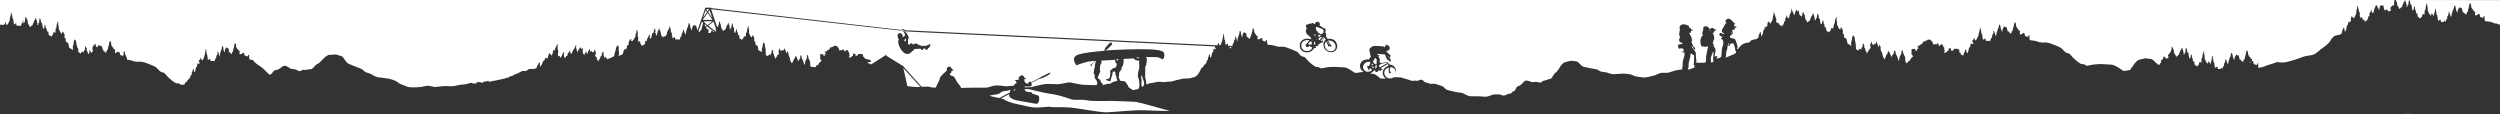 <svg version="1.1" id="Layer_1" xmlns="http://www.w3.org/2000/svg" xmlns:xlink="http://www.w3.org/1999/xlink" x="0" y="0" viewBox="0 0 1600 73" style="enable-background:new 0 0 1600 73" xml:space="preserve" preserveAspectRatio="none"><rect x="0" y="0" width="1600" height="73" fill="#333333" stroke="none"/><style>.st1{fill:#fff}</style><defs><path id="SVGID_1_" d="M0 0h1600v73H0z"/></defs><clipPath id="SVGID_2_"><use xlink:href="#SVGID_1_" style="overflow:visible"/></clipPath><g style="clip-path:url(#SVGID_2_)"><path class="st1" d="M716.2 48.1s-.3 1.1-.2 1.4c0 .2.6 1.3.6 1.5s.2.6.5.7c.3.1.6.1 1.1.2.6.1 1-.1 1.4.1.4.1.9.5 1 .8.1.2.6 1 .9 1.3.2.2.6 1.5.8 1.7s.7.5 1 .7c.2.2 1.5 1.1 1.7 1.1.2.1.4 0 .9-.1s.8-.1 1.1-.2c.4-.1 1-.1 1.3-.3.3-.1.5-.4.5-.4s.4-1.2.4-1.4.1-1.1 0-1.5-.1-1.9-.2-2.1c0-.2-.3-1.1-.4-1.7 0-.2-.1-.4-.2-.5-.1-.1-.2-.2-.2-.3 0-1.1.2-2.9.3-3.2.1-.5.6-2.5.7-2.6.1-.1-.2-.8-.2-1s.1-.6.2-.8c.1-.2-.1-.7-.2-1-.1-.2.1-.7.1-.9s0-.7-.1-.8-1.7 0-2.2-.3-1.4-1.1-1.4-1.1l-6.3.3v.5c0 .1.1 1 0 1.3 0 .2-.2 1.5-.2 1.6s-.3 1-.4 1.1c-.1.2-.6.8-.7 1-.1.2 0 .5 0 .5s-.1.7-.2.9c-.1.2-.4.5-.6.8-.2.2-.7.8-.7.8s.1.6-.1.8c-.1.2.1 1 0 1.1.2 0 0 0 0 0zM647.1 57.5c-.3 0-.5 0-.6.1-.7.1-1.6.4-1.6.4s-2.6.4-3.2.5c-.6.1-2.4 1.6-2.8 1.7-.4.1-5.5.8-5.5 1.1 0 .2 3.2.8 5.9 1.4h.2c.2 0 .6-.2.7-.3h.2l.9-.6s0-.2.2-.2h.2l4.8-2.5s-.4-.6-.2-.9c.3-.1.6-.5.8-.7zM875.1 42.7c.2-.3.1-.7.2-.7s.3.3.3.3.4-.2.6-.2c.2 0 .3-.4.3-.4s.4-1.1.5-1.6v-.5s-1.5-.1-2.3.1c-1.3.5-3.3 2.6-1.9 4.8 1.4 2.3 4.2 1.2 4.5 1 .4-.2.8-.7.8-.7s-.4-.5-.6-.7c-.1-.1-.5-.4-.7-.3-.2.1-.3.1-.4.4-.1.3.1.6 0 .7-.2.1-.4.2-.5.1-.1-.1-.3-.3 0-.5.2-.1 0-.4 0-.4s-.2.4-.4.3c-.1-.1-.2-.5-.1-.5s.2-.3.2-.3-.2-.1-.4-.3c-.2-.1-.3-.1-.2-.4 0 0-.1.1.1-.2zM787.4 31.3l.2-.8.5-.2.3-.2-1.7-.1.4.5.1.5zM889.4 47c-.2-.2-.1-.4-.3-.4-.1-.1-.3-.2-.3-.4s-.1-3.1-.1-3.1-3.3 1.2-2.7 4 2.6 3.1 3.9 3.1c1.4 0 3.2-1.2 3.5-3 .2-1.7-.7-3.1-1.4-3.6-.7-.4-2-.7-2-.7s0 .3-.1.4c-.2.1-.4.1-.4.1v2.1s.4.2.4.4.1.3.1.3.4.2.3.3-.3.2-.4.3c-.1.2-.4.4-.5.2zM730.2 49.2v.2c0 .2.4 1.1.4 1.3v1.4c0 .2-.2 1.9-.1 2.2.1.2.4 1.3.4 1.3l.9-.5s.5-1.3.5-1.8-.6-2.2-.7-2.5c-.2-.4-.4-.7-.5-1.5-.2-.8-.5-1.4-.6-1.6 0 0 .1.8.1 1.3l-.4.2zM729.1 37.2l.1-.4-2.3.1s.4.2.5.2c.5.3 1.6.2 1.7.1zM880 44.2s.5-.6.7-.7c.2 0 .4-.4.4-.5v-.4s-.2-.3-.1-.4c.1-.1.2-.1.2-.1v-.5s-1.1.5-1.1.6c0 0 .2.5.1 1.1-.2.6-.2.9-.2.9z"/><path class="st1" d="M880.1 45.2c0-.2-.7-.2-.7-.2s-.4.6-1 1.1c-.5.5-1.5.8-1.5.8s1.4.4 1.9.4c.5.1 1.3.3 1.6.5.4.2 2.7 2.2 3.1 2.4.4.1 3.4.1 3.4.1s-2.5-1.7-1.9-4.5 3.5-3.7 3.5-3.7l-.1-1.2-4.9 2.7s.5.4.8.4c.3.1.5.1.4.4-.1.2-.2.4-.5.5s-.2.2-.5.3c-.2.1-.3.1-.4.1-.2 0-.1-.1-.3-.2-.2-.1-1 .1-1 .1s0 1-1.2.9c-.7 0-.7-.7-.7-.9zM879.1 43.1c.1-.3 0-.6 0-.6l-1.1.4.8.9c.1-.1.2-.4.3-.7zM880.1 37s-.1.4-.2.5c-.1.1-.3.5-.5.8l-.8 1.2s.2.3.5.6.5.7.5.7h.5c.1.1.1.5.1.5l.8-.3v-.6c0-.3.1-1.2.1-1.5.1-.3 0-.8-.1-1l-.9-.9zM714.9 38.8l.4-.2c.1-.1.7-.8.7-.8l-1.5.1s.1.2.1.4c-.1.2.3.5.3.5zM882.7 41.8c-.3.3-.1.7.1 1 .1.3.4.2.4.2l5.2-2.9-.1-.2-4.5 1c-.1.1-.8.7-1.1.9zM889.9 38.5c.1.1.1-.3 0-.4-.1-.1-.4-.7-.5-.9-.2-.2-.3-.7-.6-1l-.8-.8c.1.2.6 1.1.9 1.4.3.3.5.8.6 1 0 .2.3.6.4.7zM886.4 34.9s-1.1-.2-1.9-.2c-.8 0-2-.2-2.4-.2h-.7s.1.3.2.5c.2.2 1 .3 1.2.5.1.2 0 .5-.1.5h-.6s1 1.5 1 2.1-.2 1.6-.2 1.6l.6.5.5.2 4.3-.8.1-.9s-.9-1-1.1-1.6-.9-2.2-.9-2.2zM451 15.4l.1.7.5.8.1.2.7-.6zM449.9 11.5l2.6-3.7-.9-1.3zM456 12.7l-3.1-4.4-3.2 4.4zM703.6 47.1c-.1.4-.5 1.1-.7 1.5s-.5 1.3-.3 1.4l.3.3c.3.2.9.4 1.2.9.2.2.6 1.8 1.1 2.2.5.3.9.3.8.5-.1.2-.5.7-.5.7s.4-.1.5-.1 1.8-.6 2.2-.7c.4-.1 1.2-.2 1.5-.2s1.2-.2 1.2-.2 1.2-.9 1.5-1 2.6-.6 2.6-.6v-.5c0-.2-.5-1.4-.5-1.6 0-.3-.1-1.2-.1-1.2s-.6-.6-.6-.8.3-.7.2-.9c0-.3-.2-.4-.4-.4-.1 0-.1-.2-.1-.4s.5-.4.3-.4c-.1 0-.9.3-1.3.4-.1 0-.2-.3-.3-.3-.2.1-.1.5-.1.9s-.2 1.1-.4 1.7c-.2.6-.4 1.5-.6 1.9-.2.3-.2 1.5-.3 1.7s-.4.1-.7 0c-.2-.1-.3-.1-.6-.1-.3-.1-1.2-.4-1.5-.6-.2-.2-.4-.4 0-.5s.5 0 .7 0 .5-.3.8-.4c.3-.1.7-.6.8-.8s.3-2.1.3-2.6-.1-1.6.1-1.9c.3-.2 1.2-.9 1.2-.9s.1-.2.3-.3c.1 0 1.7-.6 1.7-.6l.3-.1s.1-.2.1-.4.2-.6.3-.9c.1-.3.2-1.3.2-1.3s-.3.2-.4.2c-.1 0-.2-.1-.4-.7-.2-.7-.5-1.7-.5-1.7l-8.7.5s.1.4.1.5c.1.1 0 .5 0 .8s-.1.5-.3.8-.5.9-.5 1.2-.1 1.1-.2 1.9c-.1.8.4 1.6.2 2-.1-.1-.3.7-.5 1.1zM455.9 13.6h-5.4c.2.3.5.9.5.9l1.9 1.6 3-2.5zM452.9 7.3l.9-1.4h-1.9zM455.9 11.5l-1.8-5-.9 1.3zM878.1 40.6s0 .1-.1.3c-.1.1-.2.7-.2.7l.1.1.8-.2s0-.2-.1-.4c-.1-.3-.5-.5-.5-.5zM589.1 55.7l-11-12.2 2.6 11.6s3.2.5 6.2.6h2.2zM450.1 13.8v-.2h-.2l.2.2zM650 57.3c-.3 0-.7 0-1 .1-.2.2-.4.5-.4.5l.5.1.8-.4c.2-.1.2-.2.1-.3zM645.9 60.9c-.1-.4-.1-.6-.1-.6l-3.7 1.9v.3h-.1c-.1 0-.3-.1-.3-.1l-1 .6c1.1.3 2 .6 2.2.8.8.8 5.2 2.3 7.9 2.8 2.7.4 7.8 2 11.4 2.2 3.6.2 9.6-.8 10.2-.4.6.4 8 0 12.5.4 4.4.4 18.7 3.1 23.3 3.1 4.6-.1 17.5-1.7 25-1.3 7.5.4 15.5.4 15.5.4s-19.3-5.5-21.7-5.8c-2.4-.2-12.2-.5-15.1-.6-2.8-.1-12.6.4-16.1-.4-3.5-.7-7.1-.1-9-.4-2-.2-6.6-2.6-14.2-3.7s-13-3.1-15-3.1h-1.8v.2l.1.5.3.3.1.4s1.3.3 1.5.4c.2.1.3.1.3.1s.4-.1.7-.1c.2 0 .4.2.4.2s1 .1 1.2.2c.2.1.3.3.2.4-.1.1-.3.1-.3.1v.1s.5.2 1 .3c.4.1 2.1.7 2.4.8.3.1.9.3 1.1.5.2.2.3.7.3 1.9s-.4 2.1-.5 2.3-.6.7-1 .8c-.1 0-.5.1-.7 0-1-.1-6.9-1.3-8.1-1.4-.2 0-3.3-.6-4.6-.9-1.3-.3-2.7-1-3.1-1.3-1-.5-1.2-1.5-1.2-1.9zM452.5 18.6l1 .3v.6l-.1.9-.1.8.7-.1.5.1.4-.3v-.4h.3v-.7s-.2-.3.2-.2c.4.1.8.4.8.4v.2l.1.2.4.2.4-.2-4.6-3.5-.8.6.4.2.4.9zM458.2 18.4l-1.6-4.6-3.3 2.7 4.8 3.7.2-.1v-.5l-.3-.3.1-.6zM447 20l.4.4.1.1.8-.7.1-.1s-.1-.7.1-.7c.2-.1.5.2.5.2l.1-1.3.3-1 .4-1.4V15l.2-.5-.8-.6L447 20zM841.9 23.5s-.2-.8-.1-1.1v-.8l-.2.1s.1.5-.1.5h-.8s.6.5.8.7c0 .2.4.6.4.6zM580.7 19.6c0 .1 0 .3-.1.4h1.2s0-.1.1-.1c.1-.1 0-.2-.1-.3h-1.1zM842.3 25c-.1.1.2.3.2.4.1.1.2.1.2.1l-.1-.7c.1.1-.2.1-.3.2zM843.9 24.4c-.1.2.1.9.2 1.1.1.2.6.1.6.1l1.5-2c0-.1-2.2.6-2.3.8zM845.3 26l.6.3s.5-.8.6-1 1-1.2 1-1.2l-.3-.4-1.9 2.3zM850.7 28.9h.2l-.2-.5-1.2-2.1-.3.1 1.1 1.7z"/><path class="st1" d="M847.9 29.6c.6 2.6 2.8 3.4 4.7 3.1s3-2.8 1.5-5c-1.5-2.1-4.1-1.8-4.1-1.8l1.2 2.4s.3.1.6.3c.3.3.5.8.1 1.1-.4.3-.3-.1-.5 0s-.3.1-.5 0-.3-.1-.5 0-.4-.2-.5-.3c-.1-.2 0-.6 0-.6l-1.3-2.3c.1.1-1.1 1.3-.7 3.1zM841.3 26.6l-.4.9s.2.3.2.5v.6s.4.2.5.1.1-.5.2-.8c.1-.3 0-.4-.1-.8-.2-.5-.4-.5-.4-.5zM843.7 22.1l.1 1.6 1.8-.8z"/><path class="st1" d="m2.6 15.9.5-.6.2-.8s.1-.4.2-.2l.4.8v.5l.5.4h.1l.9-1.1.3-1 .4-.5.2-.7-.1-.7.3-1 .3-1L7 8.9v-.6s-.2-.3.2-.2c.4.1.3 1 .3 1l.3.7.1 1 .1.8.6 1.1v1.2l.2.5.1 1.1.1.2.8-.5s0-.5.4-.2c.4.2.2.8.3 1 0 .1.1.3.1.4l2.8.1.1-.1.3-1.1.3-.7.4-.1.1-.7.1-1.1.1-.1c.1.8.2 1.7.3 2.5l.3-.4.3-.4.2-.7.1-.6.1-1 .1-.6s-.2-.4.2-.5c.4-.1.4.4.4.4l.4 1 .4.6.1.7.1 1 .2.7.2.3.6.7.1.7.4.3.6-.5.4-.5.4-.2.2.2.1-1 .3-.2.1-.8.4-.7s0-.5.1-.5c.1-.1.2.1.2.1l.6-1.2s-.4-.6.2-.4c.6.2.3.8.3.8l.5 1.2v.6l.2.7.3.2-.4.4.2.5.5-.2.1-.8v-.3l.6-.3-.2-.7.1-.5.1-.6.1-.6s0-.4.3-.3c.2.1.5 1.5.5 1.5l.2.9v.5h.5l.3.7v.7l.1.5.1.5.1.7.1.5.5.2.3-.5.2-1.2v-.6s0-.3.3-.3c.2 0 .4 1.2.4 1.2l.1.7.1.5.3.2.3.6v.8l.3.5.4-.3.3.6v1l.3.8.2.2.6.3.6.4.2.2.5-1 .4-.1.2-.7V21l.6-.4.6.3.3.1v-1l.1-.6v-1l.4-.6.2-.7.1-1.4.2-.6.4-1s-.1-.4.1-.4.3.6.3.6l-.1 1.3.3.7.1 1.1-.1 1 .5.8.3.8.6 1 .2.4.7.1s-.1-1.4.2-1.3.4.2.4.2l.5.8.5 1.3-.1.6v1.1l.7.4.1 1.7.5.8.9.2.3.9.1.6.2.6.1 1 .9.7.7.2.3.5h.7l-.2-.8v-1.2l.2-.7.3-.9.1-1.4.1-.5s.2-1 .5-1 .7.8.7.8l.4 1v1.2l.3.9.2 1.1.6.7.1.9v1.5l1.1.5.3.5.7-1 .5-.5.5.6.4.2v-1.1l.7-.6v-.8l.2-1.1s-.2-.5.1-.4.9 1.3.9 1.3l-.1 1.2.6.8.2.8.1.7.2.2.4-.4.4-1.1v-.7s-.1-.6.2-.5c.3.1.3.6.3.6l.2.5.3.7.6-.3.4-.6.2-.6-.3-.5-.1-1.2.5-1s0-.8.2-.8.4 1 .4 1.1v-.2l.3-1s-.4-.7.2-.6c.6.1.5.5.5.5l.2.7.2.7v.3l.2-.3.4-.3.2.6s.1.2.1.3c0-.4.2-1 .2-1l.4-.8s-.1-.4 0-.4.3.5.4.9c.1-.1.3-.3.5-.2.3.1.7.7.7.7s.2-.6.3-.5c.2.2.3.6.3.6l.2.7.2.7V31.6l.2.4v.2c.1-.1.2-.2.3-.1.2.2.1.6.1.6l.7.3.3.4.5.5.5-1.2s-.1-.7.1-.7c.2-.3.6 0 .6 0l.1-1.3.3-1 .4-1.4v-.5l.4-1.1s-.1-.5.2-.5c.3 0 .7 1.1.7 1.1l.1 1.6.6.8.2.5.6.4.1.8 1 .3v.6l-.1.9-.1.8.7-.1h.3v-.3s.1-.8.3-.7c.2 0 .5.4.5.4l.1.3s.5-.6.8-.5c.3.2.5 1 .5 1l.1.4v.3l.1.4h.6l.1.3h.4l.6.3.4-.4.1-.9v-.7s0-1.1.3-1.1c.4 0 .7 2 .7 2l.6 1.4.5.8.1 1.2v.1c.6.1 1.3.2 1.5.2.5.1 1.6.3 2.2.6s2.2.6 3.6.5c1.5-.1 2.7.1 3.8.4 1.1.3 6.4 2.4 7.1 2.9s1.8 1.7 2.2 2.1c.4.4 1.1 1.1 1.8 1.3.7.2 1.5 0 2.7 1.6s3.6 3.6 4.3 4.1c.7.5 1.6 1.1 2 1.3s1.8.1 2 .2c.2.2 1.6.9 1.8 1 .1 0 .9-.2 1.8-.4.3-.6.5-1.1.5-1.2.1-.3 0-.4.2-.2s.5 0 .7-.3.7-1.1.9-1.4c.2-.3.8-.5.9-.7s.5-.7.5-.9.3-1.4.3-1.4h.5c.2-.1.1-.7.1-.7l.1-1.1.3-.2.2-.8.2-.8s.1-.4.4-.2.1 1 .1 1l.3.9.2.4.4-.8.2-.9.1-.6.4-1.3.5-.1.1-1.1.2-1 .3-.1.2.2.3.1.7-.1-.3-.7-.3-.6.1-.4h-.5c.1-.1.1-.3.2-.4h.5l.5-.6.2-.8s.1-.4.2-.2l.4.8v.5l.4.4h.1l.8-1 .2-.9.3-.4.2-.7.1-.6.2-1 .2-.9.2-1v-.5s-.2-.3.2-.2c.4.1.2.9.2.9l.2.6v.9l.1.8.5 1v1.1l.1.4.1 1 .3.2.7-.5s0-.4.4-.2.2.7.2.9c0 .1.1.3.1.4l2.6.1.1-.1.3-1 .2-.7.4-.1.1-.6.1-1 .4-.3.3-1v-.7s-.1-.6.2-.5.3.5.3.5l.2.4.2.7.1.7.3.8.2-.7.1-1.3.5-1.2.1-.7.2-.2.2-.5.1-.7.2-.9s-.3-.6.2-.5.4.4.4.4l.2.7.1.7v.7l.3.4.2.8.5.3-.2-.8.1-.6.3-.7.4-.8s.2-.4.5-.2c.3.1.6.7.6.7s.1-.6.3-.4c.2.1.3.6.3.6l.1.6.1.6v1.1s.3-.6.4-.4c.2.2.1.5.1.5l.7.3.2.3.4.4.4-1.1s-.1-.6 0-.7c.1-.1.5.2.5.2v-1.2l.3-.9.4-1.3V29l.3-1s-.1-.5.2-.4c.3 0 .6 1 .6 1l.1 1.5.5.7.2.5.6.3.1.7.9.2v.6l-.1.8v.8l.7-.1h.5l.6-.4s.5-.6.8-.4c.3.1.5.9.5.9l.1.3v.2l.1.4h.6l.1.3h.4l.7.3.4-.8s.1-.6.3-.4c.2.1.3.3.3.3v.7l.1.6v.6l.3.9s1.4.2 2.2.3c0 .1 0 .3.1.4 1.2 1.5 2.6 2.5 4.2 3.5 2.2 1.3 3.7 3.3 5.6 5 .2.2.4.3.6.5.4-.1.9-.2 1.1-.4.3-.2 1.1-1.5 1.6-2 .5-.4 1.2-.7 1.6-.6.4 0 2-.6 2.6-1.2.6-.5 2-1.5 2.3-1.5.4-.1 1 0 1.5.2s2 1 2.3 1.4 1.8.5 2 .5 1.8.2 2.3.5c.4.3 1.4.9 2.1.8.7-.1 1.9-1 2.4-.8s2-.1 2.4-.2c.4-.1 2.4-.2 2.8-.3.4-.1 3-3.3 3.7-3.3s4.2-3.7 4.4-4 2.3-1.8 3.2-1.9h.2c.2.4.7.3.9 0 1.2 0 2.8-.1 3.2-.1.5 0 1.3.3 1.8.6s2-.2 3.4 2.2c1.4 2.3 2.3 2.8 2.6 3 .4.2 6.1 2.6 7.1 2.9 1 .3 1.9.7 2.7 1.6.8.8 1.7 1.1 2.3 1.3.7.2 2.8.9 3.4 1.4.6.5 2.5 1.3 3.2 1.5s5.6.6 7 .9c1.4.3 3.6 1 4.1 1.3s1.9.8 2.2 1.3 2.3 1.3 3 1.5 2.3.9 2.5 1 1 .3 1.8.4 2.5.2 3.7.1c1.3-.1 2.3-.2 3.1-.2.8 0 3.4-.7 4.1-.8.8-.1 1.3 0 2.2.2.8.2 2.8.6 3.1.6.3 0 4.6-.5 5.4-.6s4.4.1 4.6.1c.6 0 1.3 0 1.9-.1.1 0 .3 0 .4-.1.3 0 .7 0 1-.1.3 0 .6-.1.8-.3 1-.2 2.2-.4 2.6-.4.2 0 .6-.1 1-.1h.8c.4-.1.7-.2 1.1-.2.8-.2 1.6-.4 2.3-.6.3-.1.5-.2.8-.3h.4c.4.1.8.3 1.3.4.5.1 2 0 2 0l.2-.2s.1-.3.2-.7c.8.1 1.6.1 2.5 0v.4h1.5s.1-.2.1-.5c1.2-.2 2.4-.4 3.6-.7-.2.3-.5.4-.2.5s1 0 1.2 0 1.2-.3 1.4-.3c.1 0 .2-.1.2-.1l2.1-.3c.2 0 .4-.1.6-.2.6-.1 1.8-.4 2.8-.6h.1c.7-.2 1.4-.3 1.7-.4.2 0 .5-.1.8-.2.5-.3.5-.2.7-.3s.3-.1.4 0c.1 0 .2-.1.3-.1.1 0 .3-.1.4-.1h.2v-.1l.3-.3c.2-.3.8-.3 1.1-.4.5-.1.9-.3 1.3-.4 0 0 .1 0 .1-.1.2-.1.3-.3.5-.4 1.9-.7 3.7-1.5 5.4-2.5 1-.1 2 .2 2.5 0s1-1.1 1.9-1.2c.9-.1 2.8-.2 3.3-.1s.8-.5.8-.5h.5l.4-1.1.4-.8.4-.8.9-1.1.2.8-.1.7v1l.2.5.5-.9.7-.7.3-1.3.6-1 .5-.1.4-1 .3-1.1.4.9.5-.5.7.1.2-1.2.4-1.2.6-1 .2.6.3.4.5.4.1.5.5-.8.1-.1c.2-.9.4-1.9.6-2.8h.5l.2.8-.3.4v.3l.1-.2.4-1 .4-1.5.6-1 .4-1.3.3-.6.2 1.9V31l.1.8.4 1.3-.4 1.4.3 1.6.8-.4.4.8v.7l.6-.7.7-1.3s.6-1.9.9-1.9c.4 0 .2 1.1.2 1.1v1.7l.4.5.3.8.4-.7.3-.8.8-.2.1-.8.4-1.1.6-.3.4-.9.3-.7v1.2l.3.9v.3l.1.1h.1c.1 0 .1.1.1.2h.1l.6-1 .3-.9.3-.6.7-.9.5-.9.5-1.4.3-.3-.1 1.8.3 1.2.3 1.2.2.8.6-1.4.8-1.3.3-.4.5-.3.2 1.3.6-.6.5-.1V33.7l.2.7.9.6-.2.8.2-.3.1-1.1.3-.4s.5-1.1.7-1c.2 0 .1.4.1.4l.3 1.1.5-.3.2-1 .5-.9s.5-1.1.6-1.1 0 .4 0 .4l.3.8s.1.6.1 1c.1-.2.2-.3.2-.3l.3-.6.4.3.3.7.2-.2.5.2.5-.6s.3-1.1.6-1.1c.2.1.2.8.2.8l.4 1-.2 1.2-.4.6.6 1.1.6.3v.9l.4.7.5 1.1.5-1.5.5-.3.2-.7.3-.8.7-.7v-1.2s.7-1.2 1-1.2.1.4.1.4l.1 1.1-.1.8.6.7-.1 1.1.4-.2.6-.6.4.6.6 1.1.3-.4 1.1-.3L393 36l.2-.9.2-1.1.3-1.1.4-.9.1-1.2.5-1s.5-.8.8-.8c.3.1.4 1.1.4 1.1l.1.5-.1 1.4.2.9.1.8-.1 1.2-.3.8h.7l.4-.4.8-.1.9-.6.2-.9.2-.6.2-.6.4-.9.9-.1.6-.7.3-1.7.8-.3.1-1.1v-.6l.6-1.2.6-.8s.2-.1.4-.1c.3 0 0 1.3 0 1.3h.7l.4-.3.7-.9.4-.8.6-.7v-1l.2-1 .4-.6v-1.3s.2-.6.4-.6.1.4.1.4l.3 1 .1.7-.1 1.4.1.8.3.6-.1 1 .1.7-.1 1 .3-.1.6-.2.5.4v.7l.1.7.4.1.4 1.1.2-.2.7-.3.6-.2.2-.2.4-.8.1-1 .3-.6.4.3.4-.4.1-.8.2-.7.3-.1.2-.5.2-.7s.4-1.1.6-1.1.2.3.2.3v.6l.1 1.2.3.5.5-.1.1-.5.1-.7.2-.5.1-.5.1-.7.4-.6h.5v-.5l.3-.9s.4-1.4.6-1.5.2.3.2.3l.1.6v.6l.1.5-.3.7.5.3v.3l.1.9.5.3.3-.5-.3-.5.3-.2.2-.7.1-.6.6-1.1s-.2-.6.4-.8c.6-.1.1.4.1.4l.5 1.3s.1-.2.2-.1 0 .5 0 .5l.3.8v.9l.3.2v1l.2-.2.4.2.4.5.2.2.1-.1.2-.8s.1-.4.2-.2.3.6.4.7l.1-.2.7-.6.2-.2.3-.7.2-.9.1-.7.4-.6.5-1s.1-.3.4-.4l.1-.7V17s-.2-.3.2-.2c.4.1.3 1 .3 1l.3.7.1 1 .1.8.6 1.1v1.2l.2.5.1.6.1.4v.2l.2.2.8-.5s0-.5.4-.2c.4.2.2.8.3 1 0 .1.1.3.1.4l2.8.1.1-.1.3-1.1.3-.7.4-.1.1-.7.1-1.1.4-.4.4-1.1v-.7s-.1-.6.2-.5c.3.1.3.6.3.6l.2.5.3.7.1.7.4.9.3-.7.2-1.4.5-1.3.1-.7.2-.3.3-.5.2-.8.3-1s-.4-.7.2-.6c.6.1.5.5.5.5l.2.7.2.7v.8l.3.5.3.9.6.4-.2-.9.2-.7.3-.7.5-.8s.3-.4.5-.3c.3.1.7.7.7.7s.2-.6.3-.5c.2.2.3.6.3.6l.2.7.2.7.1.4.1.8s.2-.5.4-.5l4.8-14h3.8l.1.3 121.7 14c.1-.2.1-.6.3-.6.3 0 1.3.2 1.6.4l.3.3 1.9.1c.1-.2.6-.2.8-.1.1 0 .2.1.3.2L778.9 29l.5-.6.2-.8s.1-.4.2-.2l.4.8v.5l.4.4h.1l.8-1 .2-.9.3-.4.2-.7.1-.6.2-1 .2-.9.2-1V22s-.2-.3.2-.2c.4.1.2.9.2.9l.2.6v.9l.1.8.5 1v1.1l.1.4.1 1 .3.2.7-.5s0-.4.4-.2.2.7.2.9c0 .1.1.3.1.4l2.6.1.1-.1.3-1 .2-.7.4-.1.1-.6.1-1 .4-.3.3-1v-.7s-.1-.6.2-.5.3.5.3.5l.2.4.2.7.1.7.3.8.2-.7.1-1.3.5-1.2.1-.7.2-.2.2-.5.1-.7.2-.9s-.3-.6.2-.5.4.4.4.4l.2.7.1.7v.7l.3.4.2.8.5.3-.2-.8.1-.6.3-.7.4-.8s.2-.4.5-.2c.3.1.6.7.6.7s.1-.6.3-.4c.2.1.3.6.3.6l.1.6.1.6.1.3.1.8s.3-.6.4-.4c.2.2.1.5.1.5l.7.3.2.3.4.4.4-1.1s-.1-.6 0-.7.5.2.5.2l.1-1.2.3-.9.4-1.3v-.5l.3-1s-.1-.5.2-.4c.3 0 .6 1 .6 1l.1 1.5.5.7.1.5.6.3.1.7.9.2v.6l-.1.8v.8l.7-.1h.5l.6-.4s.5-.6.8-.4c.3.1.5.9.5.9l.1.3v.2l.1.4h.6l.1.3h.4l.7.3.4-.8s.1-.6.3-.4c.2.1.3.3.3.3v.7l.1.6v.6l.3.9s2.3.3 2.8.3c.4 0 1.5.3 2.1.5.5.2 2 .6 3.4.5s2.5.1 3.6.4c1 .3 6 2.3 6.7 2.7s1.7 1.6 2 2 1 1 1.7 1.2 1.4 0 2.5 1.5 3.4 3.4 4 3.8l1.8 1.2c.4.2 1.7.1 1.9.2.2.2 1.5.8 1.7.9.2 0 3-.7 4.2-.8s3.4-.3 4.4-.2 5.5.3 6.3.3 2.8.9 4.3 1.9 2.3 1.7 3.1 1.7 2.8-.5 3.3-.5 1.6-.2 1.6-.2-2.9-1.4-2.2-4.7c.8-3.7 5.6-3.3 5.6-3.3s.6-1 .9-1.2c.2-.2.3-.5.3-.8-.1-.3-.5-1.4-.5-2s-.3-1.2-.4-1.6c0-.3 0-1.2.5-1.7.6-.4 1.2-.9 1.6-1.1.4-.2 1.3-.2 1.7-.2s2.4.1 2.8.1c.3 0 2 .1 2.5.3.4.2.7.4.7.4l.3-.3s-.1-.3.2-.6c.2-.2.2-.7.4-.7s.5.2.7.2 1.6.8 1.6 1.5 0 1.8-.6 1.9c-.6.1-.7-.1-.8.2-.1.2-.4.3-.4.3l-.4.1s.4.5.7.8c.2.2.9.8 1.1 1 .2.2.8.6.8.6s.2.5.1.8c-.2.3-.3.6-.3.6s.3.9.2 1.1c0 .2.4.5.4.7-.1.2-.1 1-.4 1-.4 0-.7-.3-.8-.4-.1-.1-.7-.8-.7-.8l.1 2.3s.4.1.5.2c.1.1.2.5.2.5s4.3.3 4.4 4.4c.1 2.6-2.1 3.8-2.1 3.8s4.1 0 4.9.1c.8.1 6.2 1.9 7.2 2.2s2.4-.4 3 0c.5.3 1.9-.5 2.4-.6s1.4-.2 1.9.5c.5.6 1.2 1.1 1.9 1.2.7.1 1.3.3 1.8.6.6.3 1.5.3 2.4.2.8-.1 2.1.1 2.7.4.6.3 3.3 1 3.7 1.2s2.1 2.1 2.7 2.3c.6.2 6.1 1.5 6.9 1.6.8.1 2.9.2 3.4.6.5.4 2.9 1.4 3.6 1.7.7.3 4 .2 5.3.2s4.2.2 5.3.3 3.3-.7 3.8-.9 1.3-.6 1.9-.6h3.3c.3-.1 2.4 1.1 3.4.7.9-.3 2-.8 2.3-1 .2-.3 1.8 0 2-.4.1-.4.6-1 1-1.1s1-.4 1.3-.6c.2-.2.7-1.6 1.1-2.1.4-.5 1-.8 1.4-.9.4 0 1.7-.9 2.2-1.5s1.5-1.7 1.9-1.8c.4-.2.9-.2 1.4-.1.5.1 2 .5 2.4.8.3.3 1.7.1 1.9.1.2-.1 1.7-.1 2.2 0 .4.2 1.5.5 2.1.3s1.5-1.2 2-1.2 1.8-.4 2.2-.6c.3-.2 2.2-.6 2.5-.8.3-.1 2.1-3.6 2.8-3.7.7-.1 3.2-4.1 3.3-4.4.1-.3 1.8-2.1 2.6-2.3s3.5-.8 4-.9c.5-.1 1.2.1 1.7.2.5.2 1.8-.5 3.5 1.4s2.6 2.2 3 2.3 6.1 1.3 7 1.4c.9.1 1.9.3 2.7 1 .8.6 1.7.7 2.4.8.6.1 2.7.3 3.4.7.6.3 2.5.7 3.2.8.7 0 5.3-.4 6.6-.4 1.3 0 3.5.3 4 .4.5.2 1.9.4 2.3.8.3.4 2.4.8 3 .8s2.3.4 2.5.4c.2.1.9.1 1.7.1.7-.1 2.3-.3 3.4-.6s2.1-.6 2.8-.7c.7-.1 3-1.3 3.7-1.5s1.2-.2 2-.2h3c.2 0 4.1-1.2 4.9-1.5.7-.2 4-.7 4.3-.7l-.1-.1.2-.1s-.2-.9 0-1.1c.2-.2.1-.8.2-1.1.1-.4-.1-1.9.1-2.6.1-.8.5-2.2.8-2.9.2-.7.3-1.1.3-1.5s-.2-2-.2-2-.7.6-.8.7c-.1.1-.6-.4-.3-.7.3-.2.9-.7.9-.7s-.2-.7-.4-.9l-.2-.3s-.1.2-.3.1c-.2 0-.2-.4-.2-.4s-.6.1-1 .2c-.3.1-.9.2-.9.2s-.6-.3-.7-1.3-.1-1.2.3-1.4c.4-.1 2.4-.4 2.4-.4v-.6s-1.4-.5-1.6-.6-.5-.8-.4-1.6c.1-.8.1-1 .3-1.1.2-.2.3-.3.2-.6 0-.2-.1-.5-.3-.7-.2-.1-.3-.8-.2-1.4.1-.6.1-1 .2-1.2s0-.7.1-1c0-.3.3-.6.3-.6s-.4-.2-.4-.9.2-1.2.6-1.5c.4-.3.8-.5 1.4-.7.6-.1 1.5 0 2 .2s1.5.4 1.7.6.4.5.4.8v.5s.4 0 .7.2c.3.2.5.5.5.7l.1.2s1.3.2 1.1.5c-.2.3-1.2.5-1.2.5s-.1.2 0 .4c0 .2-.1.2-.1.4-.1.2.2.4-.3.4h-.5s-.2.4-.1.6c.1.1.5.2.5.5s0 .4.2.7c.2.2.5.7.6 1s.1 1 .3 1.5c.2.6.3.9-.1 1.1-.3.2-.3.5-.3.5s.3.4.5.7c.2.4.4 1 .5 1.3s.6 1.2.8 1.3c.2.2.7.3.7.6s.1.6-.2.7c-.2.1-.6.2-.6.2s-.2-.8-.3-1c-.1-.2-.6-.9-.8-1-.2-.2-.5-.1-.3.3s1.5 1.9 1.9 2.5c.4.6.7 1 .7 1.4s.1 1.9.1 2.5l.3 2.6c.1.5 0 .7-.2.8-.2 0-.2.3-.2.3s.6.1 1.2-.1c.6-.1.6.4.6.4s.9-.4 1.3-.3c.4.1.8.1 1.3.1s1.9-.3 1.9-.3l.1-.2s.3-2.2.2-3c-.1-.8.3-1.6.3-2.2 0-.5.6-2.5.6-3s.3-1 .3-1.2.1-.4 0-.5c-.2-.1-.2-.1-.6-.1s-.5.4-1.1.3-1.1-.2-1.3-.3c-.2-.1-.3 0-.3.2.1.2-.4.1-.4-.1s-.1-.6-.1-.6-.1 0-.2.2c-.1.3-.4.1-.4-.2 0-.3-.5-1.8-.5-2.5s.2-2.1.6-2.8c.4-.7.5-.9.7-1s.2-.1.3-.3c0-.2-.4-1-.3-1.6s.2-1.1.4-1.5c.2-.4.3-.6.2-1.1-.1-.5-.1-1.1.7-1.4.8-.3 1.2-.2 1.6-.1.5.1.7.3.9.5.2.2.6.7.8 1 .1.3 0 .3.1.5 0 .2.2.5.1.7 0 .2.2.4.2.4s.2 0 .1-.4c-.2-.4-.4-.6-.1-1.1.3-.4 1.1-.7 1.5-.6s.9.3 1.1.7c.1.4.7 0 1 .3s.4.4-.1.6c-.4.1-.7.2-.7.2s-.2.2-.2.4 0 .2-.2.5 0 .5-.4.4c-.3 0-.6.1-.6.1s.6.6.7.9c0 .3.3.8.4 1.5s.2 1.3.2 1.7c-.1.4-.3 0-.4.1s-.2.1-.2.3c0 .2.1.5-.1.9-.1.5.2.3-.1.5-.4.2-.3.5-.2.7.1.2.4.3.5.8s0 .5 0 .8c-.1.3.7 1.1.9 1.5.2.4.3.5.3 1.2s0 1.6-.2 2.1-.2 1.1-.3 1.5c-.1.4-.1.4 0 .5.1.2.4 0 .8-.1.3-.1.9-.2.9.2s-.2.5-.3.8c-.1.3-.4.5-.1.5.2 0 1-.2 1.1-.2.2 0 1.1-.5 1.3-.6.2-.1.5-.4.5-.5s.2-1.3.2-2.2.3-2.5.3-3.1.6-1.4.7-2.2c0-.7.1-1.3.1-1.7 0-.4.2-.1 0-.4s-.4-.8-.4-1.2c0-.3-.4-.1-.7-.2-.3-.1-.5-.4-.1-.8.4-.5.8-.7.8-.7s-.8-.4-1.3-.6-1.1-.7-.8-1.3c.3-.6.6-.8 1-.7.4.1 1.6.7 1.8.8.2.1.3-.5.1-.6-.2-.1-.7-.2-.9-.6-.2-.4-.3-.4-.4-.6-.2-.2 0-.9.2-1.3.1-.4 1-1.4 1.1-2 .2-.6.5-.7.7-1 .2-.3.2-1 .6-.9s.6-.1.6-.1-1.1-.6-.9-1.3c.3-.7.7-1.3 1.5-1.5s1.5.2 1.9.6c.4.3.8.6 1 .8s.2.6.2.6.5.3.9.5.6.6.4 1-.4.6-.4.6.4.4.5.6.8.1 1 .5-.1.5-.4.5-.6.2-.6.2 0 .3-.1.6c-.2.3-.2.5-.4.6h-1c-.3 0-.2.5-.2.5s.4.9.4 1.4.1.9-.1 1.1c-.1.2-.4-.2-.3-.5s0-1-.2-1.2-.2.1-.1.7c.1.5.3.9-.1 1-.3.2-.4.5-.6.8-.3.2-.6.4-.5.7.1.2.2.5.3.6.2.1 1.2.2 1.7.4.6.1 1.2.3 1.4.6.2.3.5 1.2.8 2s.3 1.2.5 1.7.1.7.2 1.2.2.6-.2.7c-.4.1-.2.6 0 .5.1 0 .4-.1.7-.1.5-.6.7-1.1 1.8-2.1s1.8-1.2 2.7-1.5c.9-.3 2.2-.3 2.6-.5.5-.2.7-1.1 1.5-1.4s2.6-.7 3-.7.7-.6.7-.6l.5-.1.2-1.1.2-.8.3-.8.6-1.2.4.7v.7l.2 1 .3.5.3-1 .5-.8.1-1.3.4-1.1.4-.2.2-1 .1-1.1.5.8.4-.6.7-.1v-1.2l.2-1.2.4-1 .3.6.3.3.6.3.2.5.4-.8.9-1.7.2-1 .1-1.4.4-1 .1-1.3.1-.6.5 1.7.3 1.1.2.7.6 1.2-.2 1.4.6 1.4.7-.5.5.7.2.8.7-.1.4 1 .2.3.1-.5h.4l.7-.7.3-.5.3-.9.1-.8.7-.3-.1-.8.2-1.1.5-.4.2-.9.2-.7.2 1.1.4.8.1.3.5.1.4-1.1.1-.9.2-.6.5-.9.3-1 .3-1.4.2-.4.3 1.6.5 1 .4 1.1.4.7.3-1.4.5-1.3.2-.5.4-.4.5 1.1.4-.6.4-.2.2 1 .2 1 .1.6.3.6.9.4v.9l.3-.7.3-.5.1-1 .2-.6s-.2-.4.2-.5c.4-.1.4.4.4.4l.4 1.1.4.6.1.7.1 1 .2.7.2.3.6.7.1.7.4.3.6-.5.4-.5.4-.2.2.2.1-1 .3-.2.1-.8.4-.7s0-.5.1-.5c.1-.1.2.1.2.1l.6-1.2s-.4-.6.2-.4c.6.2.3.8.3.8l.5 1.2v.6l.2.7.3.2-.4.4.2.5.5-.2.2-.8.1-.3.6-.3-.2-.7.2-.5.1-.6.2-.6s0-.4.3-.3c.2.1.4 1.5.4 1.5l.2 1-.1.5.5.1.3.7v.7l.1.5.1.5.1.7.1.5.5.2.3-.5.3-1.2.1-.6s.1-.3.3-.3c.2 0 .4 1.2.4 1.2l.1.7.1.5.3.2.1.7v.8l.3.5.4-.3.3.6v1l.3.8.2.2.6.3.6.4.2.2.5-1 .4-.1.2-.7.1-.7.6-.4.6.3.3.1.1-1 .2-.6.1-1 .4-.6.2-.7.1-1.4.2-.6.4-1s-.1-.4.2-.4c.2 0 .3.6.3.6l-.2 1.3.3.7.1 1.1-.1 1 .5.8.3.8.6 1 .2.4.7.1s0-1.4.2-1.3l.4.2.5.8.5 1.3-.1.6v1.1l.7.4.1 1.7.5.8.9.2.3.9.1.6.2.6.1 1 .9.7.7.2.3.5.7.1-.2-.8v-1.2l.2-.7.3-.9.1-1.4.2-.5s.2-1 .5-1 .7.8.7.8l.4 1v1.2l.3 1 .2 1.1.1 1.2.1 1v1.5l1.1.5.3.5.7-1 .5-.5.5.6.4.2v-1.1l.7-.6v-.8l.2-1.1s-.2-.5.1-.4c.3.1.9 1.3.9 1.3l-.1 1.2.6.8.2.8.1.7.4.3.3 1.5.6-1.1.5-.6.2-.9.6-.3.7-1.1-.3-.6-.1-1.2.5-1s0-.8.3-.8c.2 0 .4 1.1.4 1.1l.4.7.5-.1.2.3.4-.7.4-.3.2.6s.1.2.1.3c0-.4.2-1 .2-1l.4-.8s-.1-.4.1-.4c.1 0 .4 1.2.4 1.2l.4 1 .1 1 .4.4.4-1.1s0-.4.2-.4.5 1.1.5 1.1l.2.4V32l.4.7.4 1 .2.4.4 1.7.6 1.4.2.4.2.6.6-1.4.4-.8.2-.9.7-.5.2-1 .5-.8.1-.3.7 1.3.5 1.1.2.8.5.9.3-1.2.9-.6.2-.8.2-1s.1-.8.3-.7c.2 0 .5.4.5.4l.3 1.8.9 1.6.7 2.1.1 1.1.5-1.3.3-1.6.5-1.1.4-.4.2-1 .1-.7s0-1.1.4-1.1.7 2 .7 2l.6 1.4.5.8.1 1.2.2 2 .4.6.6.5.6-1.3 1.2-.4.4-1.1.8-.9.9-.9-.8-1-.3-.6.1-.7.1-1.1-.2-.5.3-.8.6.1.8-.2.3.2.6.4.3.9h.5l.1-.9s-.3-.6.2-.6.6.3.6.3l.1-.7-.2-.5s-.3 0-.4-.3c0-.3.3-.8.5-.7.2.1.4.5.4.5l.3-.8.6-.3 1.4-.8.3-.7s.4-.6.8-.8c.4-.2.6.2.6.2l.6-.6.6-.1.5-.5 1.2-.1.6.3.5.5.8.8.2.7.2.7.7.2.5-.2.4-.1.5.4s.1-.8.7-.8.9.6.9.6l-.3.5.2.3.7.2.4-.7.4-.3 1 .2.1.5.2.2.3.9.7.5-.3.5-.2.4.5.4.1.6-.3.4-.3.4.3.4 1.2-.3.7-.8.7-.2.1-1.2.4-.5.7.1.5.6.2.6-.2.5.7-.1.8-.3.4-1 1.2.1.5-.2.5.3 1 .3.3.8-.2.5-.1.4.9.3v.6l.2.3.7.7.9.1h.2V35l.2-1.2.4-.2.3-.9.2-.9s.1-.4.4-.2c.3.2.2 1.1.2 1.1l.4 1 .3.5.4-.8.3-1 .1-.6.4-1.4.6-.2.1-1.2.3-1.1.4-.1.3.3.4.1.7-.1-.4-.8-.4-.6c.2-.2.3-.5 0-.7v-.2h.3l.5-.6.2-.8s.1-.4.2-.2l.4.8v.5l.4.4h.1l.9-1.1.3-1 .4-.5.2-.7.1-.7.3-1.1.3-1 .2-1.1V18s-.2-.3.2-.2c.4.1.3 1 .3 1l.3.7.1 1 .1.8.6 1.1v1.2l.2.5.1 1.1.3.2.8-.5s0-.5.4-.2c.4.2.2.8.3 1 0 .1.1.3.1.4l2.8.1.1-.1.3-1.1.3-.7.4-.1.1-.7.1-1.1.4-.4.4-1.1v-.7s-.1-.6.2-.5c.3.1.3.6.3.6l.2.5.3.7.1.7.4.9.3-.7.2-1.4.5-1.3.1-.7.2-.3.3-.5.2-.8.3-1s-.4-.7.2-.6c.6.1.5.5.5.5l.2.7.2.7v.8l.3.5.3.9.6.4-.2-.9.2-.7.3-.7.5-.8s.3-.4.5-.3c.3.1.7.7.7.7s.2-.6.3-.5c.2.2.3.6.3.6l.2.7.2.7.1.4.1.8s.3-.7.5-.4c.2.2.1.6.1.6l.7.3.3.4.5.5.5-1.2s-.1-.7.1-.7c.2-.1.5.2.5.2l.1-1.3.3-1 .4-1.4v-.5l.4-1.1s-.1-.5.2-.5c.3 0 .7 1.1.7 1.1l.1 1.6.6.8.2.5.6.4.1.8 1 .3v.6l-.1.9-.1.8.7-.1.5.1.6-.5s.5-.6.9-.5c.3.2.5 1 .5 1l.1.4v.3l.1.4h.6l.1.3h.4l.7.3.5-.8s.2-.6.3-.5c.2.1.3.3.3.3l-.1.7.1.6-.1.7.3 1s2.5.3 3 .4 1.6.3 2.2.6c.6.3 2.2.6 3.6.5 1.5-.1 2.7.1 3.8.4 1.1.3 6.4 2.4 7.1 2.9s1.8 1.7 2.2 2.1c.4.4 1.1 1.1 1.8 1.3.7.2 1.5 0 2.7 1.6s3.6 3.6 4.3 4.1c.7.5 1.6 1.1 2 1.3s1.8.1 2 .2c.2.2 1.6.9 1.8 1 .2.1 3.2-.7 4.5-.8s3.7-.4 4.7-.3c1.1.1 5.9.3 6.8.4.8.1 3 1 4.6 2.1s2.5 1.9 3.3 1.9 3-.5 3.5-.6h.3c.2-.2.4-.5.6-.8-.1-.1-.2-.1-.3-.2l.4-.4c.1 0 .2 0 .2.1.2-.3.5-.7.7-1l.1-.1c.1-.1.1-.2.1-.2.5-.7.8-1.3.9-1.4.2-.3 1.9-2.2 2.8-2.5s3.7-.8 4.2-1c.5-.1 1.3.1 1.9.3.5.2 1.9-.5 3.8 1.5 1.8 1.9 2.6 2.3 3.1 2.5v-.3c.3.1.7 0 .7-.4v-.5c.3 0 .5-.1.5-.5v-1.1h.2l.5-.8h.6v-.8h.3v-.7s-.2-.4.3-.3c.4.1.9.5.9.5l.1.3.1.3.5.2.8-.3.6-.3v-.6l-.4-.3.1-.7.3-.6.6-.6.4-.5.3-.4.2-.7.3-.5.1-1 .1-.6s-.2-.4.1-.5c.4-.1.4.4.4.4l.4 1 .4.6.1.7.1 1 .2.7.2.3.6.7.1.7.4.3.6-.5.4-.5.4-.2.2.2.1-1 .3-.2.1-.8.4-.7s0-.5.1-.5c.1-.1.2.1.2.1l.6-1.2s-.4-.6.2-.4.3.8.3.8l.5 1.2v.6l.2.7.3.2-.4.4.2.5.5-.2.1-.8v-.3l.6-.3-.2-.7.1-.5.1-.6.1-.6s0-.4.3-.3c.2.1.5 1.5.5 1.5l.2.9v.5h.5l.3.7v.7l.1.5.1.5.1.7.1.5.5.2.3-.5.2-1.2v-.6s0-.3.3-.3c.2 0 .4 1.2.4 1.2l.1.7.1.5.3.2.1.7v.8l.3.5.4-.3.3.6v1l.3.8.2.2.6.3.6.4.2.2.5-1 .4-.1.2-.7v-.7l.6-.4.6.3.3.1v-1l.1-.6v-1l.4-.6.2-.7.1-1.4.2-.6.4-1s-.1-.4.1-.4.3.6.3.6l-.1 1.3.3.7.1 1.1-.1 1 .5.8.3.8.6 1 .2.4.7.1s-.1-1.4.2-1.3c.3.1.4.2.4.2l.5.8.4 1 .1-.7.3-1.1.3-1 .2-1.1V36s-.2-.3.2-.2c.4.1.3 1 .3 1l.3.7.1 1 .1.8.6 1.1v1.2l.2.5.1 1.1.3.2.8-.5s0-.5.4-.2c.4.2.2.8.3 1 0 .1.1.3.1.4l1.8.1c.1-.3.2-.8.4-.8.3 0 .6.6.7.8l.3-1.1.3-.7.4-.1.1-.7.1-1.1.4-.4.4-1.1v-.7s-.1-.6.2-.5c.3.1.3.6.3.6l.2.5.3.7.1.7.4.9.3-.7.2-1.4.5-1.3.1-.7.2-.3.3-.5.2-.8.3-1s-.4-.7.2-.6c.6.1.5.5.5.5l.2.7.2.7v.8l.3.5.3.9.6.4-.2-.9.2-.7.3-.7.5-.8s.3-.4.5-.3c.3.1.7.7.7.7s.1-.6.3-.5c.2.2.3.6.3.6l.2.7.2.7.1.4.1.8s.3-.7.5-.4c.2.2.1.6.1.6l.7.3.3.4.5.5.5-1.2s-.1-.7.1-.7c.2-.1.5.2.5.2l.1-1.3.3-1 .4-1.4v-.5l.4-1.1s-.1-.5.2-.5c.3 0 .7 1.1.7 1.1l.1 1.6.6.8.2.5.6.4.1.8 1 .3v.6l-.1.9-2.2.7.7-.1.5.1.6-.5s.5-.6.9-.5c.3.2.5 1 .5 1l.1.4v.3l.1.4h.6l.1.3h.4l.7.3.5-.8s.1-.6.3-.5c.2.1.3.3.3.3l-.1.7.1.6-.1.7.2.7c.8-.1 1.5-.2 1.6-.2l-.1-.1.1-.1c.1.1.2.1.3.1 1.1-.2 2.1-.6 3-1.1h.3c.3-.1.6-.2 1-.4 1.9-.5 3.9-1.2 5.8-1.9.9.1 1.7.2 2.6.3 2.4.2 4.6-.6 6.8-1.2 2.5-.7 4.7-1.5 7.1-2.4 2.2-.9 4.6-.7 6.8-1.5 2.2-.9 3.9-3 5.9-4.3 2.2-1.5 4.7-3.5 5.7-6.1.2 0 .3-.1.4-.1.5-.3.7-1.2 1.6-1.5.8-.3 2.8-.7 3.2-.7.5 0 .7-.6.7-.6l.5-.1.2-1.1.2-.8.3-.9.6-1.2.4.7v.7l.2 1 .3.5.3-1 .5-.8.1-1.4.4-1.1.4-.2.2-1 .1-1.2.5.8.4-.6.7-.1v-1.2l.2-1.3.4-1.1.3.6.3.3.6.3.2.5.4-.9.9-1.8.2-1.1.1-1.5.4-1.1.1-1.4.2-.6.5 1.8.3 1.2.2.8.6 1.2-.2 1.5.6 1.5.7-.5.5.8.2.9.8-.1.4 1.1.3.3.1-.5h.4l.8-.7.3-.5.3-.9.2-.9.7-.3-.1-.8.2-1.2.5-.4.2-1 .2-.8.3 1.1.4.9.1.3.5.1.4-1.1.2-1 .2-.6.5-1 .3-1 .3-1.5.2-.4.3 1.7.5 1.1.5 1.1.4.8.3-1.5.5-1.4.2-.5.4-.4.5 1.2.4-.6.4-.2.2 1.1.2 1 .1.6.3.6.8.4v-.5s-.2-.4.3-.3c.4.1.9.5.9.5l.1.3.1.3.5.2.8-.3.6-.3v-.6l-.4-.3.1-.7.3-.6.6-.6.4-.5.3-.4.2-.7.3-.5.1-1 .1-.4H0v15.4M832 28c.8-3.3 4.5-3.4 5.3-3.2.8.2 1.2.2 1.2.2s.7-.6.8-.6-1.8-1.6-2.5-2.2-1.1-1.6-1.1-2.4.7-1.7.7-1.7-.7-.9-.6-1.4c.1-.5 0-.7.2-.8.2-.2.7-.2 1-.3s1.2-.6 1.6-.5c.3.1.8-.1 1.1-.2.3-.2.6-.3.7-.2s.3.5.5.6c.1 0 .4.1.6 0 .2-.1.2-.9.9-1.2.6-.3 1.4-.1 1.8.2s.6 1 .5 1.2.1.4-.1.7l-.2.2s1 .3 1.4.7c.4.3.8.6 1 .7s1.3.4 1.4.5c.1.1.1.8.1.8s.4.5.3.6c-.1.2-.5.4-.5.4l.1.7s.5.8.5 1V23l-.1.2 1.1 1.7s4.5-1 5.9 3.2c.9 2.7-.8 5.2-3.3 5.3-2 .1-5-1.2-5.3-4.4-.2-2.7 1.5-3.6 1.5-3.6l-.8-1.2s-.6.4-.7.7c-.1.3-.7 1.3-.7 1.3s.8.5.5.7-.5.3-.8.3-.2.1-.4.2c-.2.2-.4.2-.5.2s-.3.3-.8.5-.4.3-.5.6c-.1.3 0 .5-.6.7s-1.1.2-1.2.2l-.2.2s.7.5.5.8c-.2.2-.4.2-.8.1l-.3-.1s-1.6 3-4.5 2.9c-3.1.2-5.5-2.2-4.7-5.5z"/><path class="st1" d="M836.3 32.7c2.5.2 3.6-2.1 3.6-2.1l-.4-.4s-.5-.2-.8-.3c-.3-.2-.2-.5-.2-.5l-.7-.1s.3.1-.1.5-1.2.3-1.6.2c-.4-.1-.4-.7-.5-1.3 0-.6.6-.6.6-.6l.5-.6 1.2-1.7s-.4-.2-1-.2-3.2.2-3.9 2.4c-.7 2.5.8 4.6 3.3 4.7zM1110.4 16.5c.1-.3-.2-.4-.4-.4l-.2-.1s.1.3.1.6c0 .2.1.6.1.6s.3-.5.4-.7z"/><path class="st1" d="M837.6 28.3c0 .2.1.3.1.3l1.7-.1s.3-.6.3-.7-.1-.5-.1-.5-.1-.3-.3-.5-.7-.4-.7-.4l-1.5 1.8c0-.1.5-.1.5.1zM842.6 19.9c.1.1.5 0 .7.2s.2.8.2.8 1.5.8 1.7.9.8 0 .8 0 .1-.3.3-.4c.2 0 .5-.1.6-.3s.3-.5.2-.7-.3-.2-.2-.4c.1-.2.3-.2.3-.2s-.3-.4-.4-.7c-.1-.2-.2-.4-.4-.5-.2-.2-.8-.3-1.1-.4s-.9-.4-1.2-.5-1.1-.4-1.2-.5c-.1-.1-.3.1-.5.2-.2.2-.4.2-.3.4.1.2.2 1.2.3 1.3 0 .3.1.7.2.8zM839.8 25.4c-.1-.1-.5.1-.5.1l.5.5s.2-.5 0-.6zM877.8 42.5l1.1-.4v-.2l-1.1.3zM1539.2 0c.6.2.3.8.3.8l.5 1.2v.6l.2.7.3.2-.4.4.2.5.5-.2.1-.9.1-.3.6-.3-.2-.7.1-.5.1-.6.1-.6s0-.4.3-.3c.2.1.5 1.5.5 1.5l.2.9v.5h.5l.3.7v.7l.1.5.1.5.1.7.1.5.5.2.3-.5.2-1.2v-.6s0-.3.3-.3c.2 0 .4 1.2.4 1.2l.1.7.1.5.3.2.1.7v.8l.3.5.4-.3.3.6v1l.3.8.2.2.6.3.6.4.2.2.5-1 .4-.1.2-.7v-.7l.6-.4.6.3.3.1v-1l.1-.6v-1l.4-.6.2-.7.1-1.4.2-.6.4-1s-.1-.4.1-.4.3.6.3.6l-.1 1.3.3.7.1 1.1-.1 1 .5.8.3.8.6 1 .2.4.7.1s-.1-1.4.2-1.3l.4.2.5.8.4.9.1-.7.3-1.1.3-1 .2-1.1v-.7s-.2-.3.2-.2c.4.1.3 1 .3 1l.3.7.1 1 .1.8.6 1.1v1.2l.2.5.1 1.1.3.2.8-.5s0-.5.4-.2c.4.2.2.8.3 1 0 .1.1.3.1.4l1.8.1c.1-.3.2-.8.4-.8.3 0 .6.6.7.8l.3-1.1.3-.7.4-.1.1-.7.1-1.1.4-.4.4-1.1V8s-.1-.6.2-.5c.3.1.3.6.3.6l.2.5.3.7.1.7.4.9.3-.7.2-1.4.5-1.3.1-.7.2-.3.3-.5.2-.8.3-1s-.4-.7.2-.6c.6.1.5.5.5.5l.2.7.2.7v.8l.3.5.3.9.6.4-.2-.9.2-.7.3-.7.5-.8s.3-.4.5-.3c.3.1.7.7.7.7s.2-.6.3-.5c.2.2.3.6.3.6l.2.7.2.7.1.4.1.8s.3-.7.5-.4c.2.2.1.6.1.6l.7.3.3.4.5.5.5-1.2s-.1-.7.1-.7c.2-.1.5.2.5.2l.1-1.3.3-1 .4-1.4v-.5l.4-1.1s-.1-.5.2-.5c.3 0 .7 1.1.7 1.1l.1 1.6.6.8.2.5.6.4.1.8 1 .3v.6l-.1.9-.1.8.7-.1.5.1.6-.5s.5-.6.9-.5c.3.2.5 1 .5 1l.1.4v.3l.1.4h.6l.1.3h.4l.7.3.5-.8s.1-.6.3-.5c.2.1.3.3.3.3l-.1.7.1.6-.1.7.3 1s2.5.3 3 .4c.5.1 1.6.3 2.2.6s.7.6 2.1.5c.3 0 2 .9 2.3.9l.1-15.8-60.9-.1c-.1 0-.1 0 0 0zM579.2 20.2c.2.3 1.2 1.2 1.3 1.4.1.2.5.9.5.9l.1-1.2s-.3-.4-.3-.7c0-.1-.1-.3-.1-.5l-1.6-.1s0 .1.1.2zM1106.7 27.8s-.3-.1-.4 0-.5.9-.6 1.3-.1 1.3-.2 1.9c-.1.5-.3.9-.5 1.6-.3.6-.3 1.6-.3 2.4-.1.7-.2 1.7-.2 1.7v.2c.6-.2 1.6-.7 2.5-1.1h.1c.7-.3 1.2-.5 1.5-.6.2-.1.4-.2.7-.3.4-.4.4-.3.6-.4.1-.1.2-.1.4-.1.3-.2.5-.3.6-.4l.1-.1c-.1-.1 0-.2 0-.6 0-.4.1-.7-.3-.8-.3-.1 0 0-.1-.4s-.2-.9-.3-1.7c-.1-.8-.6-1.7-.6-2s-.2-.6-.7-.6-1.5.1-1.5.1-.2.3-.2.6-.2.6-.5.8c-.4.2-.6.3-.7-.1-.1-.3.2-.3.4-.8.1-.6.2-.6.2-.6zM1539 0h-5.7l.3.8.4.6.1.7.1.9.2.7.2.3.6.7.1.7.4.3.6-.5.4-.5.4-.2.2.2.1-1 .3-.2.1-.8.4-.7s0-.5.1-.5c.1-.1.2.1.2.1l.6-1.2c0 .1-.4-.4-.1-.4zM1529 73h15v-.1l-15 .1zM1096.7 33.5c0-.2-.4-.6-.4-.4 0 .2-.3.8-.4 1.2s-.6 1.6-.7 1.8c-.2.2-.4 1.1-.3 1.6 0 .5.2 2 .2 2.3l1.4-.3v-.5c0-.2-.1-.9-.1-1.5 0-.5.1-1 .1-1.2s0-1 .1-1.5c0-.5.2-1.3.1-1.5zM579.5 24.9c-.1.1-.9.8-.9.8l.4.6c.2.3 0 .3.2.3.2-.1.5-.5.6-.8 0-.4.1-.8.1-1s-.2 0-.4.1zM1080.4 44c.2.1.3.2.2.5h.5c.9-.3 2.1-.8 2.6-1 .2-.1.5-.2.9-.3-.1-.1-.1-.2-.1-.3 0-.2-.1-1.2-.1-1.2s-.3-.2-.4-.3c-.2-.1.1-.7.1-1.2 0-.4.1-1.5.1-2s.1-2.7-.1-2.9-1.2-.6-1.4-.8c-.3-.2-.7-.5-.7-.3s-.1.7-.1 1.1c0 .4-.1 1.1-.4 2.1s-.5 1.6-.6 2.4c-.1.8-.3 1.1-.2 1.6.1.4 0 1.2-.1 1.7-.2.6-.5.8-.2.9z"/><path class="st1" d="M581.2 22.9s.3.4.3.6l-.1.2s.2.7.1 1-.4.4-.4.4v3l.7.6s1.1-.9 1.2-1c.1-.1.7-.1.9.3l.5.5s1.3-.7 1.7-.7 1.2.5 1.5.7c.2.2 2.2.9 2.4.9.2.1.7.1.9-.1.3-.2.7-.1.8.1v.2h.3s.4-.4.7-.4 1.1-.3 1.5-.5.7-.7 1.1-.3 0 1-.2 1.2c-.1.2-.3.7-.5.9-.2.2-.3.1-.5.2-.1.1-.3.8-.6.9s-.6.5-.8.3-.7-.7-.7-.8c-.1-.2-.9-.1-.9-.1s-.4.6-.5.9-.4.1-.6.1c-.2-.1-.9-.8-.9-.8s-1.7 0-2.3.1c-.5.1-1.4 0-1.4 0s-.7.8-1 1.1-2.2 1.8-2.4 1.9c-.2.1-.2.3-.6.2-.4-.1-.3-.2-.7-.1-.3.1-.4.3-.7.1l-.6-.4s-.3.1-.5 0c-.1-.1-1.4-1.3-1.9-1.9-.5-.7-1.3-2.2-1.6-2.9-.3-.7-.6-2.1-.6-2.7s.4-1.2.5-1.3c.1-.1 0-.3 0-.3l-.5-.3-.2-.5.1-.4-.2-.3s-.4-1.8.8-2.2c1.2-.4 1.9.3 2.2 1s.2.8.2.8v.3l.1.5s.5-.3.7-.5c.2-.1.8-.8.8-.8l-.5-1.5c-.1-.3-.3-.4-.4-.6-.2-.2-.1-.4-.5-.5s-1-.1-1.3-.3c0 0-.1 0-.1-.1L455.1 5.9l3.9 11.6.3-.4.3-.4.2-.7.2-.4.1-.9.1-.5s-.2-.4.1-.4c.3-.1.4.4.4.4l.3 1 .3.6.1.7.1.9.2.7.2.2.5.6.1.7.4.2.5-.4.4-.4.4-.1.1.2.1-.9.3-.1.1-.8.3-.7s0-.4.1-.5.2.1.2.1l.6-1.1s-.4-.6.1-.4c.5.2.3.7.3.7l.5 1.1v.5l.1.7.2.2-.3.4.2.5.5-.2.1-.8.1-.2.5-.2-.2-.7.1-.4.1-.6.1-.6s0-.4.2-.3c.2.1.4 1.4.4 1.4l.2.9-.1.4h.5l.2.6v1l.1.5v.7l.1.5.5.2.3-.4.2-1.1.1-.6s.1-.3.2-.3c.2 0 .4 1.1.4 1.1l.1.6.1.5.3.1.1.6v.7l.3.4.4-.2.2.6v.9l.2.7.2.2.5.2.6.4.1.2.5-.9h.4l.2-.6.1-.6.5-.3.5.2.3.1v-.9l.1-.6.1-.9.4-.5.2-.7.1-1.3.2-.6.4-.9s0-.4.1-.4.3.6.3.6l-.1 1.2.3.6v1l-.1.9.4.7.2.7.5.9.2.4.7.1s0-1.3.2-1.2c.2.1.4.1.4.1l.5.8.4 1.2-.1.6v1l.7.4.1 1.6.5.7.8.2.2.8.1.5.1.5v.9l.8.6.7.2.3.4.7.1-.1-.8v-1.1l.2-.7.3-.8.1-1.3.1-.4s.2-.9.4-.9c.3 0 .6.8.6.8l.3.9V30l.3.9.1 1V33l.1.9v1.4l1 .4.2.4.7-.9.4-.5.5.6.3.2v-1l.6-.5v-.8l.2-1s-.2-.5.1-.4c.3.1.8 1.2.8 1.2l-.1 1.1.5.7.1.7.1.6.4.3.2 1.4.6-1 .5-.6.1-.8.6-.2.7-1-.3-.6v-1.1l.4-.9s0-.7.2-.7.4 1 .4 1l.4.6.5-.1.2.2.4-.6.4-.2.2.6s.1.1.1.3c0-.4.2-.9.2-.9l.4-.7s-.1-.3 0-.3.4 1.1.4 1.1l.4.9.1.9.4.3.4-1s0-.3.1-.3c.2 0 .5 1 .5 1l.2.4v1l.4.7.3.9.2.4.3 1.6.6 1.3.2.3h.4l.4-.8.4-.8.2-.8.6-.4.2-.9.4-.7.1-.2.7 1.2.4 1 .2.7.4.8.2-1.1.8-.6.1-.7.1-.9s.1-.7.3-.7.4.3.4.3l.3 1.7.8 1.5.6 1.9.1 1 .5-1.2.2-1.5.5-1 .4-.4.1-.9v-.6s0-1.1.4-1c.3 0 .6 1.9.6 1.9l.5 1.3.5.8.1 1.1.1 1.8.3.6 3.1.3.6-1.2 1.1-.3.4-1 .8-.8.9-.8-.7-.9-.2-.6v-.7l.1-1-.2-.4.2-.7.6.1.7-.1.2.2.5.3.3.8h.4l.1-.8s-.3-.6.1-.5c.4 0 .6.3.6.3v-.7l-.2-.4s-.3 0-.4-.3c0-.3.3-.8.5-.7s.4.4.4.4l.3-.7.5-.3 1.3-.7.2-.6s.4-.6.8-.7c.4-.2.5.2.5.2l.5-.6h.6l.4-.5h1.1l.5.2.5.5.8.8.1.7.2.7.6.1.4-.2.3-.1.5.3s.1-.7.6-.7c.6 0 .8.5.8.5l-.3.4.2.2.7.2.4-.6.4-.3.9.2.1.4.2.1.2.8.6.4-.2.5-.2.4.4.4v.6l-.2.4-.2.3.2.4 1.1-.2.6-.7.7-.2v-1.1l.4-.4h.7l.5.5.1.6-.2.4.7-.1.7-.2.4-.9h1.1l.5-.2.5.2.9.2.2.7-.1.4v.3l.8.3v.5l.1.2 1.8.8h.8s.7.1.5.1c-.1 0 .2.3.2.3s1.1.1 1 .7c0 .6-.4.4-.4.4l-1.3.3h-.5v.6l1.2.2.5.6.9-.2 8.8-5.6.1-.4.4.1.1.6 10.2 6.3.4-.1.1.2v.2l11.8 13.2c1.1-.1 1.8 0 1.9 0 .2.1 1.5-.1 1.5-.1l1.9.2 1.4.4 2.3.1 1.7-3.4.2-.4c.2-.5.4-.8.4-.9.1-.3.6-2.1.9-2.4.3-.3 1.3-1.5 1.5-1.6s1.9-1.7 2.1-1.9c.2-.2.4-.7.4-.7s-.1-1.2.2-1.5 1.1-.8 1.6-.7 1.2 1 1.4 1.4.3.5.8.6c.5.2.5.7-.3.6-.8-.1-.6.3-.6.3l-.3.2v.7c0 .2-.2.3-.3.3s-.1.3-.3.3-.3.1-.3.4c0 .3.4.9.8 1 .4.1 1 .3 1.6.5.5.3 1.7 2.6 2.1 3.4s2.1 2.5 2.3 3.1c.2.5.5.9.5.9s6.9-.3 8.7-.2c1.8 0 7.3.1 8.1-.1.7-.2 3.9-1.2 5.1-1.3 1.2 0 2.2 0 3.4.1 1.1.2 3.6.6 5.1.3.6-.1 1.9-.2 3.3-.3.1-.3.3-.5.3-.6.1-.2.3-.5.5-.6.2-.2.3-.2.5-.2s.4-.1.4-.1-.1-.4-.1-.6c0-.1-.1-.5-.2-.5-.1-.1-.4-.6-.5-.6-.1-.1-.4-.4.1-.4.4-.1 1.1-.1 1.5-.1h.6V51s-.2-.7 0-1.3c.2-.5.7-1 1-1.2s.6-.2 1-.3h.1c.3 0 .6.1.8.3.1.2.6.8.6.9 0 .1.1.3.1.3s1 .4 1.1.4c.1.1 0 .1-.1.1s-.3.1-.5.2-.4.3-.5.3h-.1s.2.3.3.5-.2.2-.2.2l-.1.4h-.1v.1c0 .1.2.2.4.3.1.1.3.2.3.3v.5s.6.2.8.3.7.3.7.3l.6-.3v-.5c.1-.1.2-.1.2-.1s.1-.3.2-.3h.4s.1-.1.2-.1h.4l.2.1c.1.1.2.3.2.3l3.2-1.7.1-.2.1.1.9-.5s.2-.1.3-.2c.1 0 .8-.4 1-.5s.5-.4.7-.5 5.3-2.6 5.5-2.7h.2c.2 0 .3.1.2.4-.1.5-1.5 1.3-2.2 1.7s-3.1 1.4-3.3 1.5-1.4.4-1.6.4c-.2.1-.4.2-.5.2l-.2.1-1 .5s.1.2-.1.2h-.2l-3.1 1.6s.3.8.3 1.2c0 .3-.1.7-.2.7l-.4.2c-.2 0-1.2.2-1.8.2-.5 0-1.5-.1-1.7-.1-.1 0-.3.1-.3.1s0 .2-.1.5c1.5 0 4.1-.1 4.5-.2.6-.1 1.4-.5 2.6-.7 1.2-.2 3.4-.7 5.2-1.1 1.8-.4 6.9 0 8.7 0 1.7 0 7.3-1.3 7.7-1.2s7.4 1.5 8.2 1.5c.8.1 5 .3 6.2.3h2.9s.4-.4.4-.7c.1-.3.1-.9 0-1.3s-.7-1.6-1-1.8c-.2-.2-.6-.7-.6-1s-.1-1.8-.1-1.8l-.1-.6s-.7-.3-.5-.6c.1-.3.3-1.6.3-2.1.1-.4.5-1.5.5-1.9s0-1.1.1-1.4c.1-.3.2-1 .4-1.3l.3-.6-.4-.4s-1.8 1.9-2.1 2.2c-.2.2-.2.8-.3 1-.1.1-.4 0-.6-.1-.2-.2-.3-.5-.1-.7.1-.2.5 0 .8-.3s2-2.2 2-2.2-3.6.4-4.3.5-5.4 1.5-6.1 1.8c-.8.3-1.1 1-1.7.3-.6-.6-2-3.3-1-4.9 1-1.6 3.7-2.1 6.9-2.7 3.2-.6 12-1.4 12-1.4l.3-.3s0-1 .7-1.8 2.2-2.6 2.7-3c.5-.3.8-.3 1.1 0s.7.7.1 1.3c-.6.5-2.5 2.6-2.8 2.8-.3.2-1.4.8-1.4.8s10.2-.7 19.8-.8c9.7-.1 17 .2 17.8 2.3s-.1 3.3-.4 3.8c-.3.4-.7.5-1 .2s-1.4-1-3.1-1.2c-1.6-.2-7.6 0-7.6 0s1.4.1 1.2 1.4c-.2 1.3-.1 1.7-.3 2.7-.2.9-.1 1.1-.3 1.5s-.4.1-.5.6.2 1.2.1 1.9-.1 2.2-.1 2.8c0 .2.4.7.1.9l-.3.3c.2.7.4 1.4.5 1.8.1.6.3 2.2.4 2.7.1.5.3.9.3.9s1.3-.7 1.9-.8c.6 0 1.9-.3 2.5-.4.6-.1 1.7-.3 2.2-.5.5-.1 2.3 0 3.1 0s1.3.3 2.7 0c1.3-.3 2.3 0 3.7-.3s2.1-.7 3.1-.9c1-.1 3.1-.6 3.5-.8.4-.1 2.6-.2 3.7-.2s2.2-.3 3-.6c.8-.2 1.7-.1 3.1-1.7 1.4-1.6 2.4-4.1 2.5-4.4.1-.3 0-.4.2-.2s.5 0 .7-.3.7-1.1.9-1.4c.2-.3.8-.5.9-.7.1-.2.5-.7.5-.9 0-.1.3-1.4.3-1.4h.5c.2 0 .1-.7.1-.7l.1-1.1.3-.2.2-.8.2-.8s.1-.4.4-.2c.3.2.1 1 .1 1l.3.9.2.4.4-.8.2-.9.1-.6.4-1.3.5-.1.1-1.1.2-1 .3-.1.2.2.3.1.7-.1-.4-.7-.3-.6.1-.4-196.4-9.5c-.2.3-.6 1.2-.6 1.2l.6 1.5z"/><path class="st1" d="M579.1 20c-.1-.2-.2-.3-.3-.5l-1.5-.1-.7-.1v.1c-.1.2-.4.2-.2.3l.9.1 1.8.2zM1532.2 3.4c0-1 .1-2 .2-4H0v4h1532.2zM1538.7 0v.2h.2c0-.1.1-.1.1-.1h.2c.1 0 .1 0 .2.1h2.2c0-.1.1-.1.1-.1h.1c.1 0 .1 0 .2.1h57.9V0h-61.2z"/></g></svg>